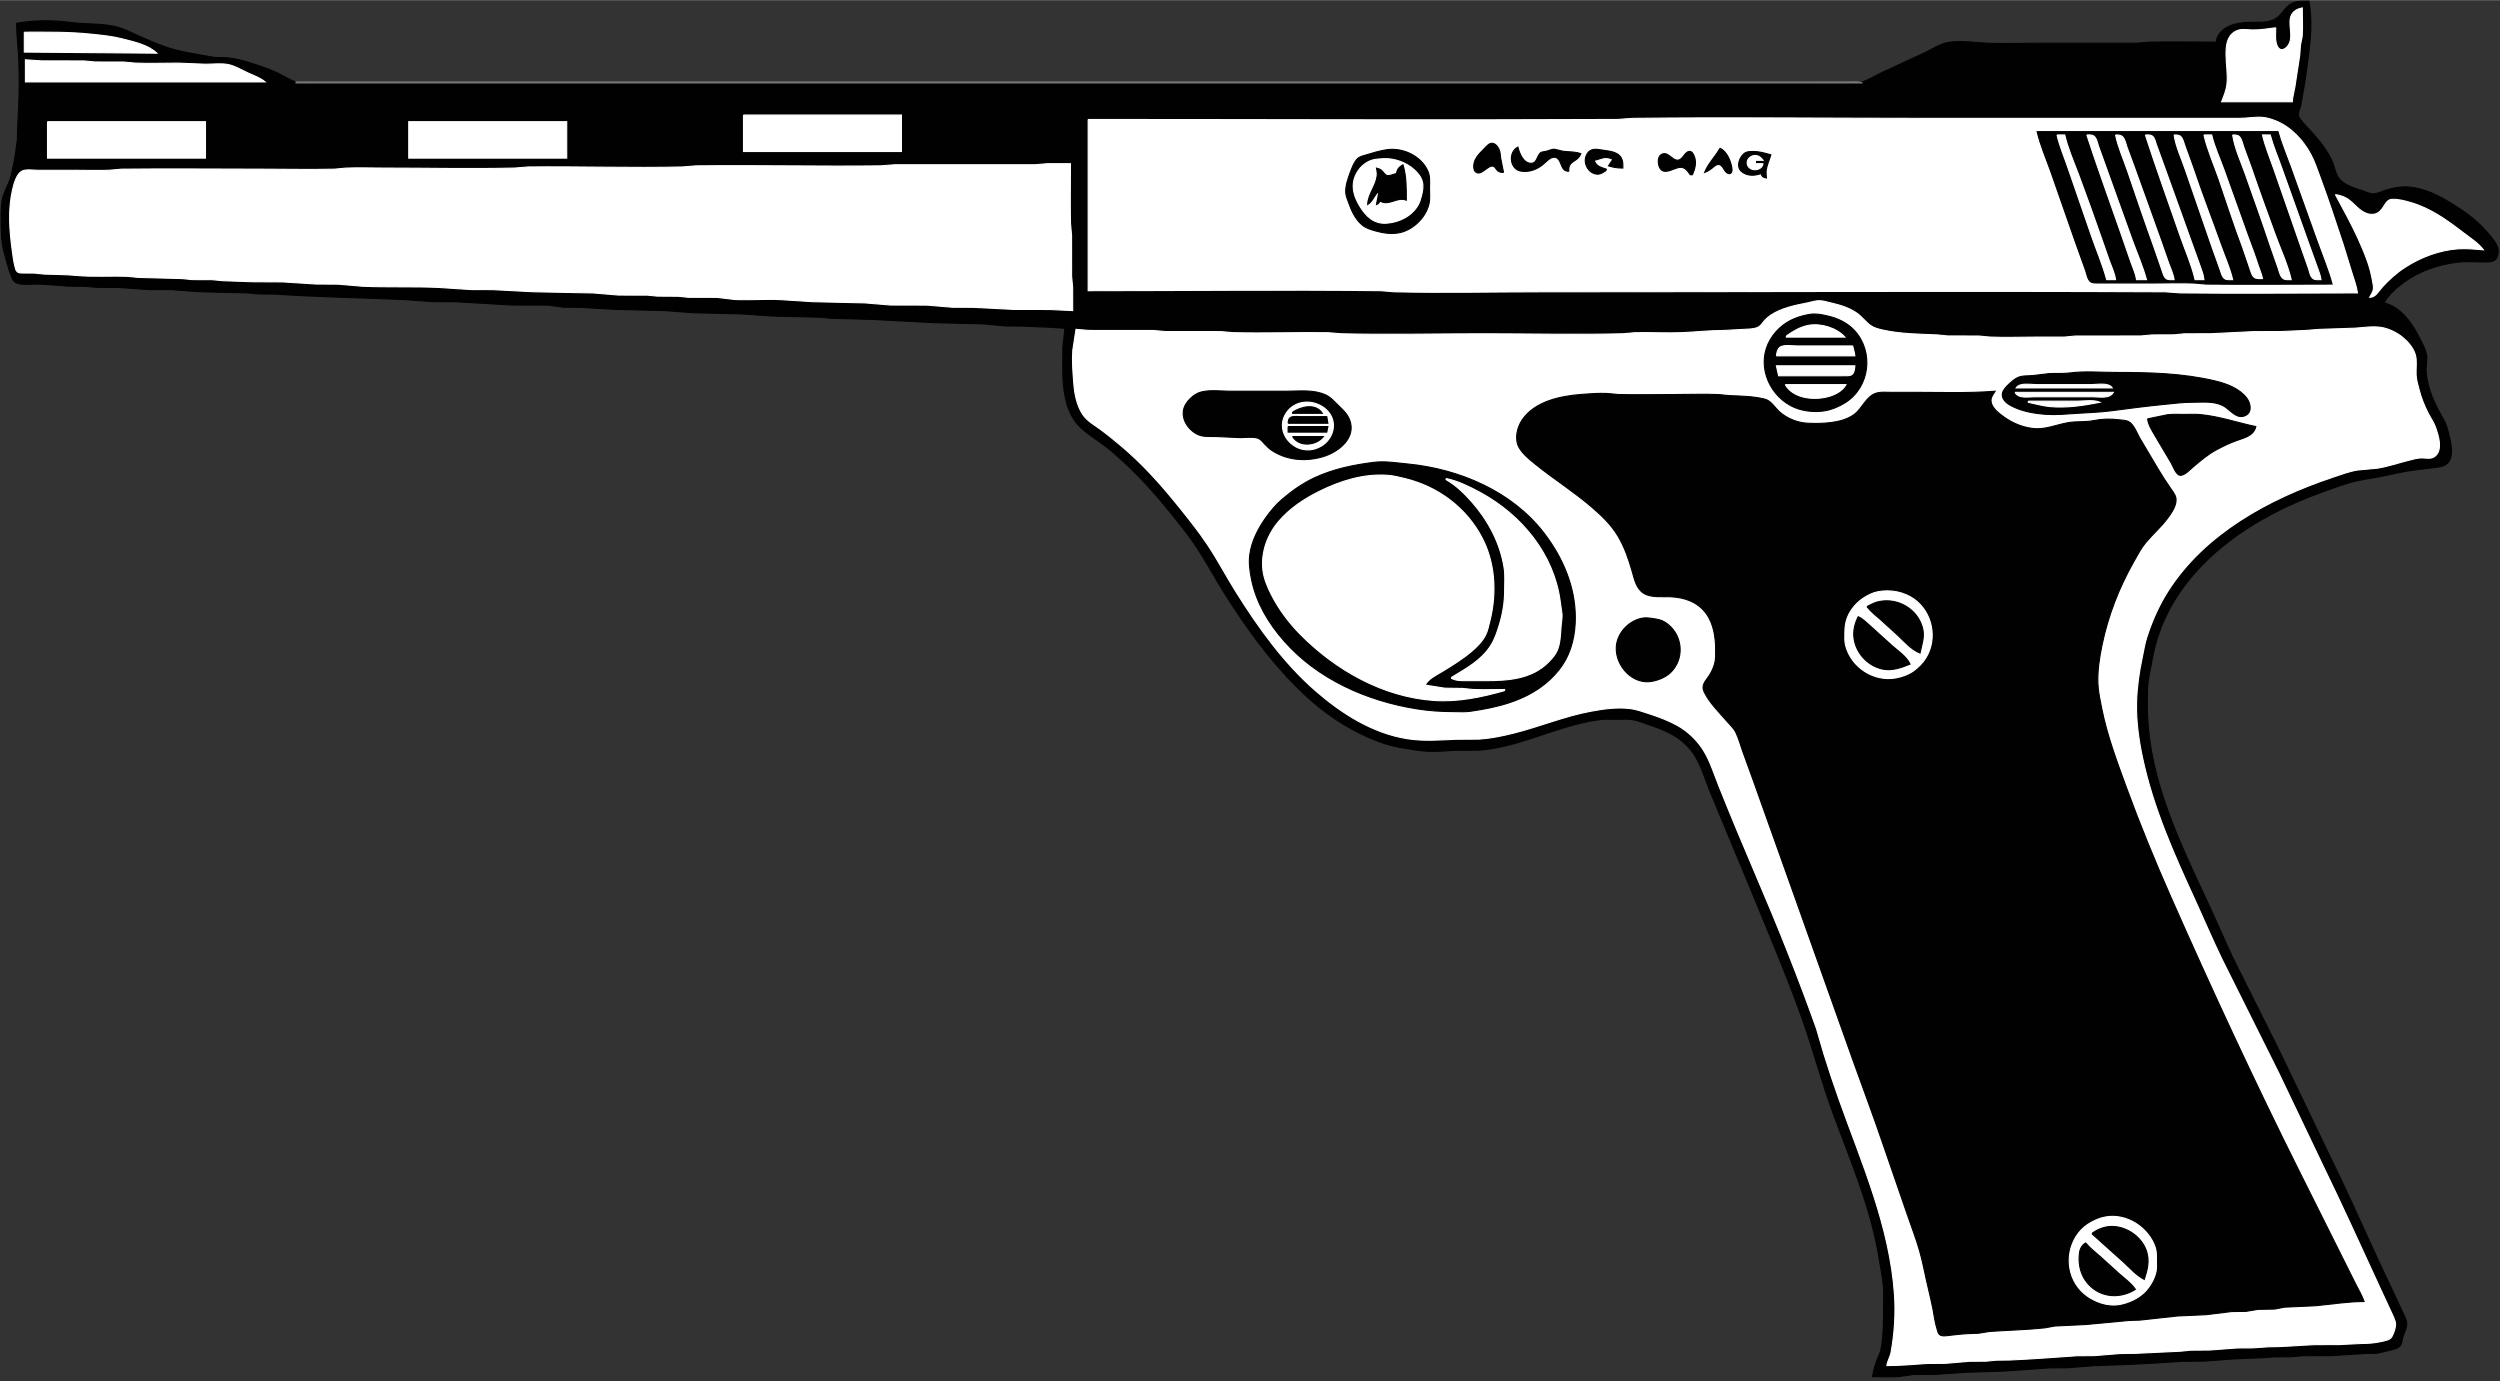 <?xml version="1.0" encoding="UTF-8"?>
<svg xmlns="http://www.w3.org/2000/svg" xmlns:xlink="http://www.w3.org/1999/xlink" width="543pt" height="300pt" viewBox="0 0 2263 1250" version="1.1">

<rect x="0" y="0" width="2263" height="1250" fill="#333333" stroke="none"/>

<path style="fill:#010101; stroke:#010101;" d="M2006 38C1986.02 38 1965.97 37.525 1946 38.015L1934 38.996L1843 39C1828.38 39 1813.61 39.6 1799 38.961C1787.61 38.462 1775.39 36.476 1764 38.213C1756.4 39.371 1748.91 44.52 1742 47.691L1703 65.781C1695.95 69.111 1687.93 74.68 1680 74.981C1666.38 75.5 1652.63 75 1639 75L1557 75L1314 75L579 75L372 75L305 75L283 75C279.072 75 274.891 75.392 271 74.786C264.139 73.718 257.244 68.709 251 65.782C242.346 61.725 233.119 58.814 224 56.025C218.287 54.277 211.945 52.81 206 52.174L194 51.83L180 49.321C172.568 48.03 165.308 46.849 158 44.848C146.599 41.726 135.78 36.906 125 32.14C119.119 29.54 113.21 26.338 107 24.595C95.542 21.379 82.772 21.717 71 20.91L54 19.09C41.143 18.209 27.663 18.648 15 21C15.029 31.662 16.495 42.356 16.961 53C17.816 72.534 17.422 92.543 16.09 112L15.714 126C14.228 138.557 12.45 150.844 8.856 163L3.248 176C1.273 181.828 1.01 188.892 1 195C0.986 203.907 0.886 213.195 2.325 222C3.201 227.36 5.038 232.73 6.374 238C7.33 241.769 8.565 245.369 9.951 248.999C10.658 250.852 11.246 252.979 12.702 254.411C16.946 258.584 26.607 256.998 32 257C41.996 257.004 52.038 258.228 62 258.911L77 259.015L87 259.961L107 260.039L134 261.961L155 262.039L181 263.961L225 265.039L234 265.961L249 266.089C287.951 268.757 326.99 269.331 366 271.039L392 272.911L413 273.039L463 275.961L496 276.039L510 277.961L525 278.039L558 279.961L602 281.039L628 282.961L672 284.039L699 285.961L743 287.039L752 287.961L790 289.039L846 291.961L890 293.039L910 294.911L926 295.089L949 296.039L964 297L962.089 314L962 331C962 346.473 962.806 363.088 970.515 377C977.865 390.266 992.678 397.016 1004 406.435C1022.39 421.736 1039.42 439.507 1054.58 458C1063.63 469.045 1072.86 480.246 1080.97 492C1091.18 506.775 1099.45 522.83 1109.05 538C1128.12 568.121 1148.75 596.746 1174 622C1190.66 638.656 1208.88 652.689 1230 663.247C1241.98 669.239 1254.72 674.333 1268 676.565C1276.15 677.935 1284.74 679.599 1293 679.961C1301.76 680.344 1310.3 679.228 1319 679.015L1339 678.911C1346.15 678.409 1354.01 677.102 1361 675.5C1390.53 668.736 1418.79 654.799 1449 651.184C1453.59 650.635 1458.38 651 1463 651C1467.92 651 1473.14 650.515 1478 651.326C1482.43 652.063 1486.76 653.919 1491 655.333C1498.6 657.867 1505.95 660.438 1513 664.312C1520.74 668.568 1527.92 674.655 1532.91 682C1539.74 692.069 1543.31 704.764 1547.8 716L1585.6 807C1601.2 845.174 1617.46 883.129 1631.31 922C1641.31 950.085 1648.78 978.97 1659.05 1007C1675.19 1051 1694.1 1094.37 1701.3 1141C1702.52 1148.94 1704.36 1156.96 1704.91 1165C1705.37 1171.62 1705 1178.37 1705 1185C1705 1197 1704.89 1209.15 1702.74 1221C1702.16 1224.15 1700.57 1227.03 1699.43 1230C1697.47 1235.12 1695.8 1240.58 1695 1246C1702.95 1246 1711.07 1246.47 1719 1245.91L1732 1244.04L1752 1243.96L1779 1242.09L1814 1240.96L1855 1238.09L1872 1237.96L1895 1236.09L1927 1234.96C1943.33 1234.25 1959.7 1233.21 1976 1232.09L1995 1231.96L2020 1230.09C2032.67 1229.22 2045.35 1229.37 2058 1228.17L2075 1227.96L2084 1227.04L2111 1226.99L2141 1225.04L2151 1224.82C2155 1224.34 2159.06 1223.07 2163 1222.19C2166.24 1221.46 2170.97 1220.54 2172.98 1217.58C2174.4 1215.48 2174.33 1212.38 2175.09 1210C2176.32 1206.15 2178.73 1202.15 2178.6 1198C2178.49 1194.51 2176.35 1191.13 2175 1188L2165.26 1167C2147.65 1130.61 2131.76 1093.37 2114.11 1057L2062.74 950L2020.26 865L2002.69 826C1979.98 776.544 1954.33 726.514 1946.3 672C1943.87 655.519 1943.31 638.652 1944.04 622C1944.36 614.581 1946.36 607.297 1947.59 600C1949.42 589.098 1952.15 578.31 1956.2 568C1980.49 506.204 2041.82 466.8 2102 445.308C2109.96 442.464 2117.89 439.446 2126 437.036C2135.57 434.196 2145.26 433.062 2155 431.195C2165.71 429.143 2176.13 426.33 2187 425.166L2203 423.155C2207.56 422.608 2212.37 422.444 2215.72 418.853C2219.56 414.747 2219.45 408.233 2218.7 403C2217.73 396.233 2215.87 388.299 2213.2 382L2206.64 370C2201.26 359.741 2197.29 348.589 2196.17 337C2195.64 331.485 2197.56 325.308 2196.33 320C2195.21 315.185 2192.44 310.392 2190.25 306C2183.49 292.489 2173.51 277.91 2158 274C2162.31 266.549 2169.08 260.451 2176 255.425C2190.33 245.015 2206.53 239.558 2224 237.289C2232.48 236.188 2241.46 237.044 2250 236.999C2254.46 236.976 2258.95 236.865 2260.61 231.956C2262.93 225.045 2259.69 220.31 2255.57 215C2250.35 208.27 2244.57 202.497 2238 197.084C2232.33 192.414 2226.22 188.451 2220 184.576C2207.9 177.044 2194.54 170.155 2180 169.09C2173.12 168.586 2166.55 169.88 2160 171.885C2156.42 172.98 2152.76 174.964 2149 175.297C2145.49 175.608 2142.21 173.835 2139 172.692C2131.73 170.106 2122.67 167.933 2117.51 161.699C2113.9 157.33 2113.11 150.134 2110.68 145C2106.71 136.629 2101 128.871 2094.83 122L2084.85 111C2083.08 108.947 2080.83 106.848 2080.53 104C2080.21 101.011 2082.11 97.888 2082.69 95L2086.54 73L2089.28 53C2091.56 35.481 2093.26 18.531 2090 1C2084.15 1 2078.1 0.387 2073.02 3.854C2067.17 7.843 2064.79 14.779 2058 17.786C2051.97 20.459 2045.42 19.928 2039 20.004C2028.17 20.133 2015.39 21.38 2008.65 31.002C2007.11 33.211 2006.47 35.404 2006 38z"/>
<path style="fill:#ffffff; stroke:#ffffff;" d="M2060 25C2052.9 25.902 2046.2 27.082 2039 26.996C2033.33 26.929 2028.25 25.411 2023.04 28.533C2015.69 32.943 2015 41.29 2015 49C2015 58.011 2016.8 66.961 2015.83 76C2015.23 81.571 2013 86.823 2011 92L2075 92C2075.2 87.545 2076.51 83.383 2077.25 79L2081.71 50L2082.32 41L2083.91 33C2084.6 24.432 2084 15.596 2084 7C2081.91 7.528 2079.93 8.033 2078.09 9.228C2067.92 15.842 2076.57 29.689 2072.35 38.999C2069.97 44.245 2063.99 47.911 2061.15 40.981C2059.17 36.148 2060 30.112 2060 25M22 29L22 47L142 48C133.79 40.313 121.545 37.884 111 35.116C101.704 32.675 92.527 31.854 83 30.834C62.69 28.66 42.429 29 22 29M23 54L23 74L240 74C235.655 70.4 230.123 68.42 225 66.139C219.226 63.567 213.211 59.731 207 58.39C200.41 56.968 192.721 58.011 186 58L161 57C148.037 57 134.95 57.528 122 56.961L112 56.015L86 55.961L76 55.015L38 54.985L23 54z"/>
<path style="fill:#757575; stroke:#757575;" d="M268 74L268 75L1686 75C1682.04 73.339 1677.26 74 1673 74L1650 74L1566 74L1275 74L268 74z"/>
<path style="fill:#ffffff; stroke:#ffffff;" d="M673 104L673 137L816 137L816 104L673 104M985 108L985 263C1073.31 263 1161.69 261.954 1250 263.004L1262 263.985C1306.61 265.078 1351.38 264 1396 264C1583.99 264 1772.01 263.094 1960 264.001L1974 264.996C2027.32 265.63 2080.68 265 2134 265C2133.09 258.837 2130.89 252.928 2129.02 247L2121 221C2114.2 200.591 2107.57 180.162 2100.05 160C2097.55 153.283 2095.33 146.348 2091.96 140C2085.03 126.932 2073.94 114.854 2060 109.257C2056.24 107.748 2052.05 106.413 2048 106.093C2041.1 105.549 2033.96 107 2027 107L1964 107L1744 107C1655.35 107 1566.64 105.95 1478 107.004L1464 107.999C1304.34 108.769 1144.66 108 985 108M43 110L43 143L186 143L186 110L43 110M370 110L370 143L513 143L513 110L370 110z"/>
<path style="fill:#010101; stroke:#010101;" d="M1844 119C1846.9 131.23 1852.1 143.167 1856.31 155L1878.67 219L1888 245C1889.03 248.019 1889.73 253.017 1892.51 254.972C1894.07 256.071 1896.18 255.961 1898 255.995L1909 256L1951 256C1962.63 256 1974.38 255.53 1986 256.039L1997 256.996C2034.99 257.448 2073.01 257 2111 257C2107.49 244.136 2102.18 231.559 2097.69 219L2073.31 151C2069.52 140.39 2064.97 129.873 2062 119L1844 119z"/>
<path style="fill:#ffffff; stroke:#ffffff;" d="M1862 122C1864.37 132.253 1868.61 142.059 1872 152L1893.08 213C1897.67 226.265 1903.31 239.463 1907 253L1915 253C1914.12 247.018 1911.55 241.621 1909.43 236L1903.5 219C1896.54 198.946 1889.36 178.893 1881.95 159C1877.46 146.951 1871.9 134.526 1869 122L1862 122M1889 122C1898.6 151.512 1909.33 180.68 1919.5 210L1928.86 237C1930.73 242.287 1933.17 247.431 1934 253L1943 253C1939.67 240.798 1934.4 228.884 1930.05 217L1906.69 152L1899.51 132C1898.57 129.199 1897.89 124.878 1895.35 123.028C1893.59 121.743 1891.05 122.024 1889 122M1915 122C1917.34 133.309 1922.28 144.09 1926 155C1933.73 177.709 1941.44 200.436 1949.59 223L1956.86 244C1957.74 246.477 1958.49 250.307 1960.7 251.972C1962.64 253.428 1965.73 252.992 1968 253C1967.21 247.709 1964.88 242.992 1963.05 238L1955.68 217L1932.32 152L1925.34 133C1924.31 130.033 1923.66 125.856 1921.3 123.603C1919.57 121.949 1917.22 122.073 1915 122M1942 122C1951.92 152.5 1962.83 182.702 1973.34 213C1977.92 226.187 1983.85 239.389 1987 253L1995 253C1994.59 248.358 1992.86 244.368 1991.34 240L1983.05 217L1959.31 151L1952.05 131C1951.14 128.5 1950.55 124.73 1948.3 123.028C1946.58 121.726 1944.02 122.024 1942 122M1968 122C1969.62 132.953 1974.82 143.551 1978.33 154L2002.52 224L2009.69 244C2010.57 246.47 2011.32 250.339 2013.56 251.972C2015.55 253.424 2018.69 252.992 2021 253C2018.56 242.444 2013.85 232.203 2010.22 222C2001.9 198.663 1992.84 175.495 1985 152L1977.81 132C1976.81 129.379 1976.17 125.664 1974.16 123.603C1972.52 121.918 1970.16 122.071 1968 122M1995 122C1998.15 135.609 2004.08 148.816 2008.66 162C2015.71 182.322 2022.19 202.881 2029.81 223L2036.67 243C2037.54 245.594 2038.29 249.275 2040.65 250.972C2042.64 252.405 2045.69 251.992 2048 252C2047.31 248.141 2045.63 244.719 2044.43 241C2041.38 231.579 2037.89 222.275 2034.42 213L2013.31 154C2009.55 143.451 2004.58 132.897 2002 122L1995 122M2021 122C2022.75 133.828 2028.31 145.763 2032.31 157C2040.11 178.935 2047.97 200.911 2055.33 223L2062.33 243C2063.29 245.845 2064.06 250.11 2066.65 251.972C2068.64 253.405 2071.69 252.992 2074 253C2070.76 239.013 2064.35 225.47 2059.44 212C2052.17 192.069 2044.84 172.083 2038 152L2031.05 133C2029.99 130.09 2029.38 125.888 2027.16 123.603C2025.52 121.917 2023.16 122.071 2021 122M2048 122C2050.44 132.564 2054.77 142.766 2058.31 153L2082.67 223L2089.67 243C2090.58 245.743 2091.25 250.127 2093.7 251.972C2095.64 253.429 2098.74 252.992 2101 253C2100.37 248.779 2098.74 245.015 2097.34 241L2088.69 217L2065.49 152C2062 142.02 2057.74 132.233 2055 122L2048 122z"/>
<path style="fill:#010101; stroke:#010101;" d="M1361 156L1358.42 143C1358.05 140.335 1358.03 137.509 1356.91 135.015C1355.85 132.648 1353.82 129.952 1351.05 129.582C1348.06 129.182 1345.82 132.141 1343.96 134.019C1339.91 138.127 1334.67 142.907 1334.11 149C1333.93 151.039 1333.95 153.856 1335.6 155.353C1340.4 159.712 1346.17 149.935 1350.87 150.167C1353.3 150.288 1354.11 153.008 1355.68 154.401C1357.27 155.821 1358.99 155.844 1361 156M1420 155C1420.06 153.024 1419.97 150.975 1421.03 149.205C1422.59 146.594 1425.65 145.443 1427.85 143.496C1429.42 142.109 1430.1 140.835 1431 139C1425.59 136.975 1420.59 137.511 1415 136.815L1407 134.907C1404.53 134.8 1402.36 136.179 1400 136.707L1395.39 137.603C1391 139.731 1391.91 147.704 1385.96 147.704C1378.95 147.704 1375.32 138.572 1374 133C1365.03 137.427 1366.45 153.344 1377 154.811C1384.12 155.8 1390.37 153.587 1396 149.323C1398.9 147.13 1403.01 141.988 1406.98 142.167C1412.19 142.403 1412.67 149.479 1415.08 152.682C1416.43 154.473 1417.94 154.664 1420 155M1454 154L1454 153C1448.94 151.241 1444.95 150.447 1443 145C1446.64 144.373 1450.28 142.336 1454 142.395C1456.1 142.428 1458.06 143.297 1460 144L1456 150C1460.41 151.399 1464.37 151.987 1469 152C1468.99 149.698 1469.17 147.233 1468.49 145.002C1466.13 137.302 1457.64 136.788 1451 135.795C1445.04 134.904 1439.62 133.393 1436.18 140.019C1432.46 147.169 1437.77 157.199 1446 157.526C1449.12 157.65 1451.57 155.669 1454 154M1557 134C1552.81 141.53 1546.09 147.974 1543 156C1545.7 154.955 1547.72 153.655 1550 151.86C1551.65 150.565 1553.58 148.466 1555.91 148.77C1559.23 149.205 1560.35 153.654 1562.47 155.663C1563.48 156.622 1564.99 157.623 1566.4 156.824C1568.56 155.604 1567.74 151.886 1567.32 150C1565.97 143.932 1562.65 136.889 1557 134M1255 135.439C1248.88 136.395 1242.91 138.154 1237 139.975C1234.17 140.847 1230.98 141.36 1228.79 143.513C1225.58 146.668 1223.77 151.868 1222.23 156C1220.19 161.453 1217.85 168.101 1218.14 174C1218.3 177.141 1219.63 180.069 1220.66 183C1223.28 190.499 1226.76 198.329 1233.04 203.518C1236.57 206.437 1240.68 207.634 1245 208.86C1251.77 210.78 1258.95 211.899 1266 210.671C1278.59 208.479 1290.22 197.3 1293.39 185C1294.61 180.243 1294 174.873 1294 170C1294 165.056 1294.64 159.648 1292.63 155C1286.56 140.931 1269.67 133.147 1255 135.439M1530 158L1532 158C1534.18 152.925 1535.81 147.436 1533.89 142.005C1533.19 140.004 1531.76 136.524 1529.07 136.921C1524.68 137.567 1523.58 144.271 1518.96 144.825C1513.42 145.491 1509.7 135.767 1503.43 140.028C1499.82 142.484 1500.72 150.655 1503.59 153.396C1508.19 157.794 1515.94 151.483 1521 151.319C1525.46 151.174 1527.72 154.744 1530 158z"/>
<path style="fill:#030303; stroke:#030303;" d="M1594 157C1595.13 159.84 1595.99 160.492 1599 161C1598.84 158.686 1598.45 156.312 1598.76 153.998C1599.43 149.152 1601.67 144.658 1603 140C1597.46 138.489 1592.83 136.97 1587 137.001C1584.66 137.013 1582.17 136.904 1580.04 138.028C1574.81 140.781 1571.11 150.579 1576.32 155.03C1581.4 159.377 1588.19 159.115 1594 157z"/>
<path style="fill:#ffffff; stroke:#ffffff;" d="M1596 148L1589 148L1589 145L1596 145C1594.33 142.942 1592.78 141.19 1590 140.676C1585.79 139.898 1580.89 143.425 1581.57 147.988C1582.41 153.649 1589.46 154.962 1593.57 151.935C1595.04 150.848 1595.38 149.625 1596 148M1252 143.514C1248.4 143.741 1244.4 143.884 1241 145.134C1233.65 147.83 1227.91 154.545 1225.79 162C1223.37 170.525 1226.27 178.692 1230.6 186C1236.17 195.38 1243.45 202.686 1255 201.911C1266.58 201.132 1278.17 195.483 1283.93 185C1285.29 182.518 1285.96 179.712 1286.71 177C1287.86 172.826 1288.61 168.274 1287.43 164C1286.28 159.793 1283.15 156.151 1279.96 153.301C1272.66 146.784 1261.83 142.893 1252 143.514M971 281L970.961 260L970.015 250L969.985 213L969.015 202C968.574 184.023 969 165.983 969 148L948 148.039L937 148.996L810 149.004L797 149.996C741.341 150.658 685.659 149.342 630 150.004L618 150.985C571.367 152.128 524.645 150.449 478 151.004L466 151.985C426.386 152.956 386.627 152 347 152C335.699 152 324.29 151.545 313 152.039L303 152.985C281.362 153.515 259.646 153 238 153C195.344 153 152.653 152.497 110 153.004L99 153.961C88.705 154.411 78.305 154 68 154L34 154C29.842 154 23.045 152.727 19.38 155.028C14.903 157.838 12.66 166.167 11.503 171C7.145 189.204 8.571 208.588 11.13 227C11.787 231.722 12.296 236.381 13.53 240.995C13.982 242.687 14.272 244.809 15.738 245.972C17.173 247.11 19.288 246.963 21.004 246.995L31 247.039L40 247.961C49.667 248.384 59.362 248.252 69 249.17C84.639 250.658 100.315 249.353 116 250.039L125 250.961L165 252.039L174 252.961L192 253.015L202 253.961L229 254.911L256 255.039L286 256.961L306 257.089L328 258.961C350.986 259.967 374.016 259.033 397 260.039L426 261.961L446 262.039L483 263.961L537 265.039L560 266.961L586 267.015L595 267.911L614 268.039L623 268.961L649 269.039L665 270.961C678.645 271.558 692.355 270.442 706 271.039L736 272.961L783 274.039L806 275.961L839 276.039L862 277.961L881 278.039L918 279.961L950 280.015L971 281z"/>
<path style="fill:#010101; stroke:#010101;" d="M1264 157C1261.53 157.349 1257.74 159.52 1255.38 158.674C1253.42 157.975 1252.31 155.624 1250.82 154.313C1249.26 152.946 1247.93 152.547 1246 152C1246.43 154.33 1246.93 156.62 1246.64 159.002C1245.48 168.317 1238.44 175.44 1238 185C1242.63 182.167 1243.91 176.508 1248 173C1247.81 177.123 1246.6 180.942 1246 185C1247.92 184.098 1248 183.924 1249 182C1250.98 182.7 1252.86 183.499 1255 183.335C1261.5 182.839 1266.51 178.585 1273 181C1273 170.375 1273.12 159.26 1270 149C1266.39 150.98 1264.82 152.955 1264 157z"/>
<path style="fill:#ffffff; stroke:#ffffff;" d="M2114 176L2124.22 195C2131.42 208.65 2138.09 222.438 2143.21 237C2145.16 242.528 2146.54 248.233 2147.58 254C2148.03 256.539 2148.8 259.418 2148.32 261.998C2147.85 264.508 2146.2 266.793 2145 269C2150.34 269.083 2152.85 263.688 2156.17 260C2162.35 253.136 2169.24 246.894 2177 241.865C2191.07 232.745 2208.18 226.243 2225 225.089C2232.75 224.558 2240.32 225.394 2248 226C2243.09 219.605 2235.38 214.791 2229 209.881C2214.59 198.783 2199.7 188.214 2182 183.141C2176.74 181.633 2170.57 179.967 2165.04 180.318C2160.69 180.594 2159.09 184.868 2156.91 187.995C2154.13 191.967 2151 194.294 2146 193.89C2137.85 193.232 2132.87 186.076 2127 181.34C2123.17 178.247 2118.81 176.711 2114 176M974 298L971.09 317C970.381 326.673 971.207 336.386 971.911 346C972.633 355.84 974.511 366.623 980.105 374.999C983.913 380.701 989.574 383.831 995 387.745C1001.91 392.727 1008.5 398.101 1015 403.59C1033.15 418.907 1049.26 436.566 1064.2 455C1074.17 467.31 1084.31 479.811 1093.11 493C1102.37 506.875 1110.17 521.856 1119.05 536C1139.28 568.238 1162.14 600.174 1191 625.282C1214.56 645.782 1242.56 663.6 1274 668.561C1288.72 670.883 1303.26 669.685 1318 669.039L1339 668.911C1349.56 668.187 1359.73 666.092 1370 663.525C1393.62 657.619 1416 648.162 1440 643.69C1451.5 641.546 1463.23 639.909 1475 641.174C1480.72 641.788 1486.55 643.893 1492 645.67C1500.95 648.587 1509.72 651.764 1518 656.312C1527.9 661.755 1536.76 670.288 1542.55 680C1548.25 689.563 1551.68 700.692 1555.8 711C1566.79 738.461 1578.19 765.829 1589.85 793C1609.36 838.454 1627.72 884.402 1644.31 931L1651.03 954C1655.29 967.761 1659.86 981.426 1664.69 995C1685.34 1053.01 1710.65 1109.74 1714.91 1172C1716.08 1189.11 1714.84 1207.14 1711.8 1224C1711.04 1228.23 1708.56 1231.7 1708 1236C1720.13 1236 1731.93 1234.92 1744 1234.09L1761 1233.96L1783 1232.09L1798 1231.99L1807 1231.09L1819 1230.96C1839.34 1230.07 1859.69 1228.48 1880 1227.09L1896 1226.96L1919 1225.09L1933 1224.91L1974 1222.96L1983 1222.04L2000 1221.91L2025 1220.04L2039 1219.96L2053 1219C2067.09 1218.99 2080.97 1217.65 2095 1217.04L2118 1216.96L2137 1216C2144.01 1216 2150.17 1215.52 2157 1213.88C2160.68 1213 2163.89 1212.64 2165.61 1208.89C2167.03 1205.8 2168.74 1201.45 2168.43 1198C2168.08 1194.26 2165.76 1190.4 2164.28 1187L2153.63 1164C2136.69 1127.25 2119.98 1090.38 2102.26 1054L2062.64 971L2011.26 868C2002.66 850.226 1994.93 831.948 1986.69 814C1967.59 772.411 1949.09 730.951 1939.49 686C1936.02 669.75 1933.61 652.671 1934.01 636C1934.36 622.102 1936.26 608.557 1939.18 595C1940.49 588.946 1941.31 582.929 1943.19 577C1947.86 562.361 1954.18 547.981 1962.44 535C1995.67 482.784 2053.81 451.28 2111 432.076C2118.39 429.594 2126.3 426.596 2134 425.325L2152 423.675C2161.79 422.083 2171.38 418.749 2181 416.374C2184.55 415.497 2188.32 414.359 2192 414.34C2196.43 414.317 2200.88 415.869 2204.61 412.486C2211.24 406.464 2207.23 394.073 2204.79 387C2203.19 382.354 2200.27 378.342 2198.03 374C2194.57 367.306 2191.81 360.287 2189.88 353C2188.68 348.423 2187.26 343.751 2187.04 339C2186.78 333.183 2187.99 326.652 2186.36 321C2184.59 314.835 2179.84 309.339 2175 305.329C2169.88 301.085 2162.59 297.477 2156 296.329C2148.13 294.959 2139.85 296.373 2132 296.911L2099 298.039L2087 298.999L2065 299.961L2040 300.039L2001 301.961L1977 302.039L1968 302.961L1948 303.039L1938 303.985L1879 304.015L1869 304.961L1843 305C1829.04 305 1814.95 305.571 1801 304.961L1791 304.015L1763 303.961L1754 303.039C1737.38 302.311 1720.32 302.233 1704 298.575C1700.19 297.72 1696.24 296.69 1693.04 294.351C1688.65 291.148 1685.51 286.612 1681 283.44C1673.81 278.383 1665.48 275.915 1657 273.989C1653.68 273.236 1650.43 272.122 1647 272.056C1643.19 271.982 1639.69 273.354 1636 274.066C1624.94 276.201 1612.51 278.762 1603 285.105C1600.88 286.517 1598.96 288.136 1597.26 290.036C1595.25 292.291 1593.86 295.029 1590.95 296.262C1587.11 297.883 1582.09 297.808 1578 298.036L1560 299C1547.69 299.005 1535.3 300.422 1523 300.961C1508.69 301.587 1494.32 300.664 1480 301.015L1469 301.985C1426.72 303.021 1384.29 302 1342 302C1299.38 302 1256.61 303.029 1214 301.985L1202 301.004C1173.35 300.663 1144.65 301.687 1116 300.985L1105 300.015L1055 299.985L1044 299.015L986 298.985L974 298z"/>
<path style="fill:#010101; stroke:#010101;" d="M1638 284.464C1629.24 286 1621.13 288.784 1614 294.239C1609.39 297.771 1605.62 302.012 1602.63 307C1589.84 328.352 1599.8 355.629 1621 367.099C1630.04 371.991 1641.89 373.359 1652 371.674C1658.19 370.642 1664.69 367.828 1670 364.532C1692.63 350.487 1696.53 318.465 1678.7 299.089C1672.12 291.942 1663.34 287.878 1654 285.793C1648.61 284.591 1643.53 283.493 1638 284.464z"/>
<path style="fill:#ffffff; stroke:#ffffff;" d="M1617 304L1617 305L1670 305C1662.52 296.606 1648.07 292.254 1637 294.376C1629.46 295.822 1623.14 299.606 1617 304M1608 322L1679 322C1678.69 318.876 1677.8 316.028 1677 313L1626 313C1621.85 313 1613.97 311.499 1610.7 314.603C1608.73 316.482 1608.38 319.466 1608 322M1608 331L1610 340L1661 340L1671.98 339.981C1673.78 339.901 1675.62 339.823 1676.91 338.397C1678.67 336.451 1678.78 333.455 1679 331L1608 331z"/>
<path style="fill:#010101; stroke:#010101;" d="M1874 337.424C1867.67 338.256 1861.36 337.761 1855 338.039L1840 339.83C1835.23 340.285 1830.45 339.624 1826 341.849C1823.39 343.154 1821.12 345.107 1819 347.09C1817.39 348.607 1815.74 350.2 1814.43 352C1809.82 358.352 1814.1 363.659 1820 366.877C1829.66 372.147 1841.11 374.164 1852 374.911C1861.04 375.531 1870.02 374.705 1879 374.089C1889.64 373.361 1900.4 373.091 1911 371.711C1927.35 369.58 1943.59 367.399 1960 365.83C1968.12 365.054 1975.8 364 1984 364C1993.31 364 2003.37 362.727 2012 366.916C2018.35 369.998 2023.85 379.447 2031.98 376.257C2039.06 373.478 2037.35 364.803 2033.61 360.004C2026.83 351.319 2015.37 347.125 2005 344.654C1975.58 337.646 1945.11 337 1915 337C1901.56 337 1887.33 335.674 1874 337.424z"/>
<path style="fill:#ffffff; stroke:#ffffff;" d="M1616 348C1623.67 361.265 1643.93 362.58 1657 358.25C1662.46 356.442 1668.24 353.13 1671 348L1616 348M1825 351L1912 351C1908.68 345.88 1898.51 348 1893 348L1843 348C1837.64 348 1828.24 346.008 1825 351z"/>
<path style="fill:#010101; stroke:#010101;" d="M1088 354.529C1085.08 355.203 1082.36 356.548 1080 358.394C1076.55 361.103 1073.28 364.784 1071.85 369C1068.73 378.238 1074.98 388.217 1083 392.583C1088.63 395.645 1094.85 394.864 1101 395.015L1123 396C1127.69 396 1133.4 395.123 1137.96 396.318C1141.02 397.119 1142.76 399.625 1144.8 401.834C1146.98 404.185 1149.29 406.327 1152 408.049C1165.79 416.811 1182.65 417.812 1198 413.115C1211.71 408.918 1227.9 396.231 1221.73 380C1219.42 373.924 1214.75 370.157 1210.29 365.715C1207.03 362.479 1204.26 359.314 1200 357.352C1188.9 352.236 1175.9 354 1164 354L1114 354C1105.72 354 1096.09 352.659 1088 354.529M2140 1178C2137.98 1172.45 2134.95 1167.26 2132.26 1162L2120.25 1138L2082.25 1062C2041.09 979.684 2002.33 896.172 1965.14 812C1950.75 779.434 1937.18 746.437 1924.95 713C1916.33 689.45 1907.38 665.665 1902.45 641C1901.03 633.918 1899.36 626.208 1899.04 619C1898.52 607.331 1900.37 595.377 1902.71 584C1908.23 557.233 1918.17 531.789 1931.65 508C1934.92 502.229 1938.06 496.115 1942.33 491C1948.67 483.385 1956.14 477 1962.1 469C1965.69 464.185 1971.17 456.411 1969.47 450C1968.59 446.689 1966.04 443.8 1964.17 441C1960.44 435.416 1956.66 429.808 1953.28 424L1936.69 396C1934.33 391.703 1931.78 384.815 1927.62 381.988C1924.92 380.151 1921.12 380.219 1918 379.845C1909.88 378.873 1902.98 379.045 1895 380.629C1887.37 382.143 1879.57 381.125 1872 382.464C1861.09 384.391 1851.32 389.068 1840 387.714C1828.66 386.358 1818.89 381.515 1810.01 374.331C1806.42 371.419 1802.04 367.043 1802.26 362C1802.38 358.973 1804.45 356.458 1806 354C1781.47 355.936 1756.63 355 1732 355L1711 355C1707.09 355 1702.82 354.556 1699 355.558C1689.19 358.133 1685.88 369.823 1678 375.351C1666.78 383.214 1649.16 383.558 1636 382.961C1627.12 382.557 1617.65 378.668 1611 372.815C1606.28 368.665 1603.42 362.543 1597 361.019C1586.42 358.51 1575.76 358.432 1565 357.961L1556 357.039C1542.39 356.443 1528.63 357 1515 357C1498.35 357 1481.65 357.393 1465 356.985L1455 356.039C1446.92 355.686 1439.02 356.269 1431 356.914C1412.2 358.427 1389.13 363.271 1377.85 380C1373.23 386.848 1370.78 397.417 1375.09 405C1378.46 410.927 1384.76 415.961 1390 420.195C1406.63 433.642 1424.79 445.015 1441 459C1449.93 466.701 1458.45 474.782 1464.55 485C1470.5 494.981 1474.24 505.881 1477.42 517C1479.48 524.19 1481.15 532.79 1488.01 536.991C1494.68 541.065 1504.54 539.713 1512 540.039C1524.66 540.594 1536.49 544.519 1544.29 555C1551.17 564.243 1553 576.81 1553 588C1553 592.389 1553.21 596.743 1551.96 601C1550.81 604.916 1549.07 608.628 1546.78 612C1543.62 616.648 1539.78 620.155 1542.53 626C1547.25 636.033 1556.26 644.689 1563.43 653C1566.19 656.204 1569.52 659.132 1571.36 663C1573.92 668.362 1575.56 674.392 1577.5 680L1586.22 704L1618.69 795L1677.44 960C1686.66 985.638 1696.21 1011.21 1705 1037L1727.08 1101C1730.64 1111.29 1734.58 1121.52 1737.57 1132C1740.11 1140.89 1741.91 1149.99 1743.88 1159C1746.35 1170.23 1749.44 1181.64 1751.13 1193C1751.64 1196.42 1752.46 1199.69 1753.45 1203C1753.95 1204.67 1754.27 1206.81 1755.74 1207.97C1757.83 1209.63 1761.57 1209 1764 1208.71C1769.93 1208.02 1776.03 1207.3 1782 1207.04L1791 1206.71L1801 1205.09C1817.65 1203.92 1834.38 1203.61 1851 1201.83L1860 1200.17L1888 1198.83L1927 1195.17L1937 1194.83L1971 1191.09L1997 1189.91L2020 1187.09L2033 1186.91L2044 1185.09L2059 1184.82L2068 1183.09L2096 1181.83C2110.71 1180.43 2125.19 1178 2140 1178z"/>
<path style="fill:#ffffff; stroke:#ffffff;" d="M1824 355C1827.29 360.967 1836.04 359 1842 359L1894 359C1900.12 359 1909.62 361.123 1913 355L1824 355M1836 363L1836 364C1842.29 365.298 1848.59 367.189 1855 367.829C1870.46 369.375 1885.9 366.929 1901 364C1895.05 361.503 1886.42 363 1880 363L1836 363M1177 364.613C1174.17 365.364 1171.35 366.754 1169.04 368.557C1166.79 370.311 1164.94 372.527 1163.53 375.001C1154 391.75 1171.27 410.837 1189 406.529C1192.1 405.777 1195.41 404.215 1197.99 402.352C1200.34 400.653 1202.28 398.473 1203.79 395.999C1205.09 393.867 1206.12 391.452 1206.62 389C1210 372.363 1191.94 360.654 1177 364.613z"/>
<path style="fill:#010101; stroke:#010101;" d="M1170 373L1170 374L1197 374C1190.82 364.567 1177.75 367.934 1170 373M1944 379C1944.72 384.535 1947.86 389.201 1950.58 394L1965.4 419C1967.14 421.946 1969.83 430.468 1974.1 430.118C1977.98 429.801 1982.2 425.094 1985 422.725C1991.7 417.064 1998.26 411.39 2006 407.178C2012.02 403.901 2018.53 400.783 2025 398.505C2032.12 395.999 2040.04 394.186 2042 386C2025.21 382.525 2009.2 376.813 1992 375.17C1987.05 374.697 1981.97 375 1977 375C1972.03 375 1966.94 374.68 1962 375.286L1944 379M1166 383L1202 383L1201 377L1178 377C1175.16 377 1171.06 376.292 1168.43 377.602C1166.29 378.671 1166.24 380.926 1166 383M1166 386L1166 391L1201 391L1202 386L1166 386M1170 395C1176.06 404.915 1191.44 403.304 1198 395L1170 395M1243 418.424C1224.47 420.865 1207.11 424.395 1190 432.309C1179.47 437.183 1169.84 443.967 1161 451.439C1155.07 456.447 1149.91 462.667 1145.44 469C1138.62 478.676 1132.83 490.137 1131.29 502C1130.32 509.434 1131.35 516.725 1132.8 524C1137.07 545.334 1148.02 563.739 1162.29 580C1192.66 614.628 1237.29 634.256 1282 641.438C1293.48 643.283 1304.37 644 1316 644C1320.94 644 1326.09 644.399 1331 643.7C1355.21 640.25 1379.63 634.42 1399 618.535C1404.76 613.809 1410.09 608.192 1414.25 602C1422.76 589.341 1426 574.029 1426 559C1426 531.177 1414.8 504.967 1398.1 483C1368.95 444.655 1320.91 424.313 1274 419.83C1263.66 418.842 1253.42 417.052 1243 418.424z"/>
<path style="fill:#ffffff; stroke:#ffffff;" d="M1362 625L1362 624C1352.36 624 1342.63 624.382 1333 623.961L1324 623.039L1308 622.83L1290 620C1293.09 614.23 1299.55 611.275 1305 608C1314.33 602.39 1323.66 596.594 1332 589.561C1336.85 585.471 1341.64 580.683 1344.6 575C1346.7 570.965 1347.51 566.369 1348.63 562C1351.92 549.211 1353.11 535.22 1351.83 522C1350.64 509.745 1347.39 497.931 1341.74 487C1327.55 459.56 1301.83 440.41 1272 433.13C1266.8 431.861 1261.35 430.464 1256 430.089C1234.36 428.572 1213.22 435.166 1194 444.753C1180.22 451.624 1167.37 460.191 1157.3 472C1153.72 476.195 1150.68 481.02 1148.32 486C1143.97 495.172 1141.97 505.846 1143.18 516C1144.1 523.607 1147.33 531.234 1150.76 538C1157.43 551.167 1166.64 563.508 1177 574C1208.97 606.346 1251.89 630.75 1298 633.911C1319.87 635.41 1341.13 630.923 1362 625M1309 433L1309 434C1317.84 439.035 1325.47 446.417 1332.16 454C1347.16 471.027 1358.03 491.383 1361.56 514C1362.58 520.52 1362 527.417 1362 534C1362 545.124 1360.32 555.386 1357.03 566C1355.05 572.355 1353.14 578.311 1349.56 584C1340.98 597.662 1327.34 604.833 1314 613L1314 614C1318.58 616.205 1322.99 616 1328 616L1344 616C1364.8 616 1386.47 614.795 1401.96 598.985C1404.84 596.053 1407.73 592.773 1409.44 589C1412.41 582.478 1412.57 574.034 1413.09 567C1413.36 563.3 1414.11 559.735 1413.96 556L1412.28 544C1406.52 501.188 1377.19 465.99 1340 445.695C1330.5 440.511 1319.65 435.216 1309 433M1700 535.468C1695.36 536.343 1690.94 538.534 1687 541.09C1682.95 543.723 1679.44 547.091 1676.59 551.004C1671.92 557.442 1670.01 564.138 1670 572C1669.99 575.953 1669.63 580.135 1670.61 584C1675.6 603.725 1696.02 617.132 1716 613.535C1721.58 612.531 1727.36 610.516 1732 607.211C1736.49 604.01 1740.67 599.731 1743.52 595C1753.94 577.738 1749.16 554.317 1732.96 542.44C1723.69 535.645 1711.24 533.347 1700 535.468z"/>
<path style="fill:#010101; stroke:#010101;" d="M1690 549C1693.5 553.579 1698.25 557.195 1702.58 561L1717 574.086C1723.32 579.897 1729.9 587.864 1738 591C1739.62 583.236 1742.44 576.041 1740.21 568C1735.52 551.046 1718.12 540.954 1701 544.379C1697.1 545.159 1693.42 547.052 1690 549M1682 558C1679.31 563.768 1677.58 569.564 1678.09 576C1679.21 590.161 1690.18 602.534 1704 605.482C1712.77 607.354 1721.04 604.267 1729 601C1725.87 594.351 1718.49 589.343 1713 584.576L1692 565.576C1688.75 562.756 1685.91 559.825 1682 558M1486 559.518C1473.82 562.1 1463.5 573.391 1463.04 586C1462.42 603.018 1478.25 620.239 1496 616.482C1502.72 615.06 1509.21 612.224 1513.79 606.985C1525.6 593.45 1522.21 572.418 1507 562.995C1503.59 560.881 1499.89 560.29 1496 559.729C1492.61 559.241 1489.39 558.798 1486 559.518z"/>
<path style="fill:#ffffff; stroke:#ffffff;" d="M1906 1101.46C1900.34 1102.48 1894.78 1104.92 1890 1108.1C1872.59 1119.7 1868.05 1144.41 1878.95 1162C1884.27 1170.59 1892.52 1176.25 1902 1179.33C1907.35 1181.07 1913.42 1181.69 1919 1180.62C1926.93 1179.11 1935.04 1175.42 1940.91 1169.82C1945.85 1165.09 1950.18 1157.74 1951.61 1151C1952.3 1147.77 1952 1144.29 1952 1141C1952 1136.95 1952.2 1132.9 1950.9 1129C1944.88 1111 1925.07 1098.03 1906 1101.46z"/>
<path style="fill:#010101; stroke:#010101;" d="M1894 1116L1894 1117L1922 1142.09C1927.91 1147.52 1933.85 1154.29 1941 1158C1943.85 1149.25 1946.02 1141.08 1942.89 1132C1938.36 1118.86 1923.93 1109.24 1910 1110.09C1904.23 1110.45 1898.71 1112.78 1894 1116M1933 1167C1928.99 1161.35 1923.21 1157.1 1918 1152.58L1901 1137.17C1896.58 1133.22 1891.72 1129.62 1888 1125C1883.49 1127.43 1882.28 1132.05 1882.04 1137C1881.67 1144.72 1883.3 1152.58 1887.8 1159C1898.5 1174.26 1917.82 1176.55 1933 1167z"/>
</svg>
